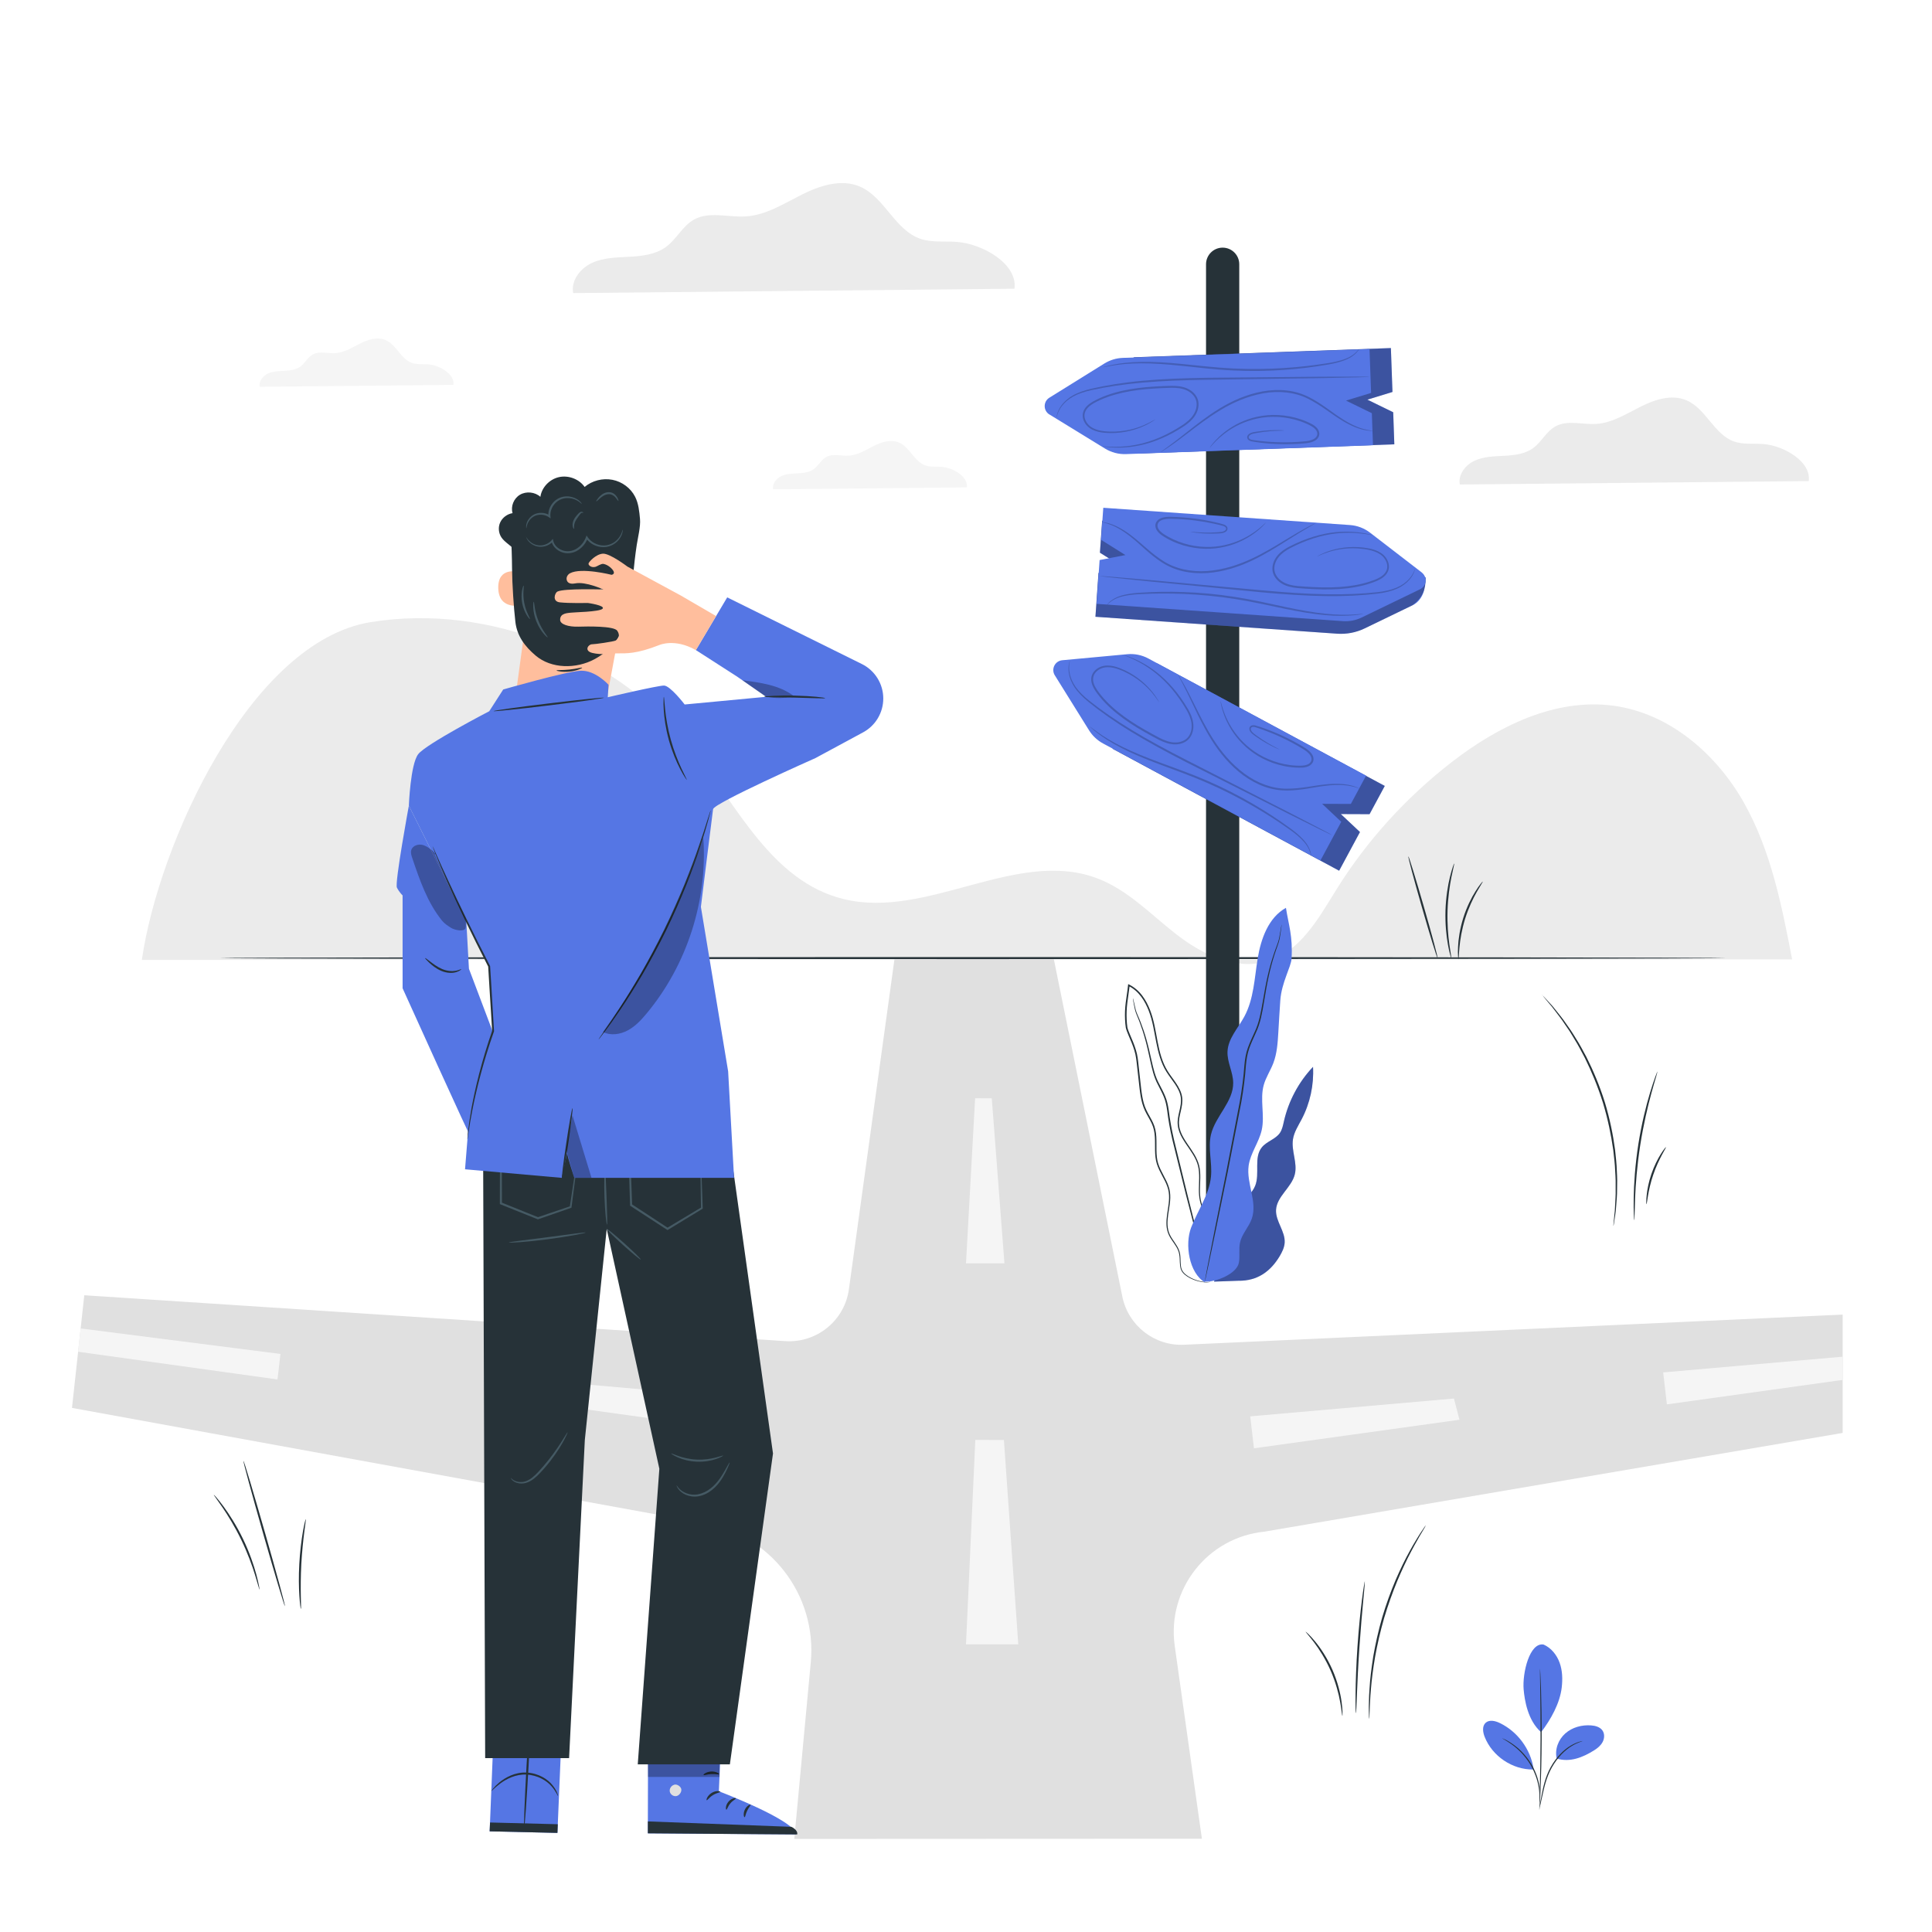 <svg width="396" height="396" viewBox="0 0 396 396" fill="none" xmlns="http://www.w3.org/2000/svg">
<path d="M357.445 164.514C351.878 154.646 342.279 146.187 330.66 144.643C318.709 143.051 306.987 148.912 297.61 156.167C288.153 163.485 280.075 172.411 273.866 182.413C270.199 188.314 266.452 195.181 259.554 197.097C253.06 198.903 246.233 195.513 240.998 191.419C235.762 187.324 231.058 182.311 224.746 179.974C208.304 173.884 189.961 188.488 172.886 184.275C158.178 180.647 151.137 165.243 141.982 153.664C126.886 134.569 100.655 123.52 75.961 127.52C51.266 131.52 32.48 173.044 29.074 196.757L367.33 196.646C365.207 185.621 363.013 174.391 357.445 164.522V164.514Z" fill="#EBEBEB"/>
<path d="M92.941 78.891C93.242 76.681 90.129 74.868 87.785 74.678C86.668 74.591 85.512 74.757 84.451 74.393C82.162 73.593 81.243 70.631 79.01 69.688C77.338 68.983 75.414 69.609 73.79 70.425C72.167 71.24 70.567 72.27 68.761 72.381C67.185 72.484 65.474 71.898 64.096 72.666C63.067 73.236 62.528 74.424 61.586 75.121C60.659 75.802 59.455 75.945 58.307 76.008C57.158 76.072 55.97 76.079 54.925 76.563C53.88 77.038 53.016 78.147 53.23 79.279L92.941 78.891Z" fill="#F5F5F5"/>
<path d="M198.181 99.903C198.482 97.693 195.37 95.879 193.025 95.689C191.909 95.602 190.752 95.769 189.691 95.404C187.402 94.604 186.483 91.642 184.25 90.7C182.579 89.995 180.654 90.621 179.031 91.436C177.407 92.252 175.807 93.282 174.001 93.393C172.425 93.496 170.715 92.909 169.337 93.678C168.307 94.248 167.768 95.436 166.826 96.133C165.899 96.814 164.695 96.957 163.547 97.02C162.399 97.083 161.211 97.091 160.165 97.574C159.12 98.05 158.256 99.158 158.47 100.291L198.181 99.903Z" fill="#F5F5F5"/>
<path d="M370.736 98.604C371.282 94.628 365.675 91.357 361.454 91.017C359.442 90.858 357.351 91.159 355.45 90.502C351.324 89.06 349.677 83.73 345.645 82.035C342.636 80.768 339.167 81.893 336.252 83.366C333.33 84.831 330.447 86.684 327.192 86.89C324.356 87.073 321.275 86.019 318.796 87.405C316.951 88.435 315.977 90.565 314.274 91.825C312.603 93.052 310.433 93.314 308.366 93.424C306.299 93.535 304.152 93.559 302.267 94.422C300.382 95.285 298.822 97.273 299.218 99.309L370.744 98.604H370.736Z" fill="#EBEBEB"/>
<path d="M207.932 59.178C208.621 54.149 201.533 50.015 196.195 49.587C193.653 49.381 191.015 49.769 188.6 48.93C183.38 47.108 181.297 40.368 176.205 38.222C172.395 36.614 168.016 38.048 164.325 39.901C160.634 41.754 156.991 44.099 152.865 44.36C149.277 44.59 145.38 43.259 142.244 45.009C139.908 46.316 138.68 49.009 136.526 50.601C134.419 52.153 131.671 52.486 129.049 52.628C126.436 52.771 123.727 52.795 121.343 53.888C118.959 54.981 116.987 57.499 117.486 60.073L207.925 59.178H207.932Z" fill="#EBEBEB"/>
<path d="M14.754 288.589L17.273 265.486L160.965 274.887C167.428 275.307 173.122 270.666 174.002 264.251L183.371 196.368H215.954L230.043 265.756C231.255 271.719 236.633 275.917 242.708 275.632L377.688 269.454V293.705L259.173 313.941C247.507 315.105 239.151 325.75 240.783 337.36L246.351 376.881L162.803 376.921L166.185 340.726C167.483 326.858 157.797 314.361 144.048 312.151L14.738 288.573L14.754 288.589Z" fill="#E0E0E0"/>
<path d="M205.88 258.944H198L199.869 225.11L203.283 225.118L205.88 258.944Z" fill="#F5F5F5"/>
<path d="M208.716 337.036H198L199.909 295.139L205.77 295.155L208.716 337.036Z" fill="#F5F5F5"/>
<path d="M257.018 296.857L256.258 290.308L298.012 286.656L299.145 291.005L257.018 296.857Z" fill="#F5F5F5"/>
<path d="M341.661 287.852L340.9 281.303L377.697 278.079V282.839L341.661 287.852Z" fill="#F5F5F5"/>
<path d="M149.394 292.953L150.154 286.403L108.392 282.744L107.268 287.092L149.394 292.953Z" fill="#F5F5F5"/>
<path d="M56.881 282.744L57.483 277.517L16.529 272.29L16.006 277.065L56.881 282.744Z" fill="#F5F5F5"/>
<path d="M254.01 260.718H247.199V54.165C247.199 52.288 248.72 50.759 250.605 50.759C252.482 50.759 254.01 52.28 254.01 54.165V260.718Z" fill="#263238"/>
<path d="M218.307 137.729L237.18 135.978L283.837 161.093L280.716 166.882L274.832 166.859L278.752 170.541L274.483 178.469L228.127 153.521L218.307 137.729Z" fill="#5576E4"/>
<path opacity="0.3" d="M218.307 137.729L237.18 135.978L283.837 161.093L280.716 166.882L274.832 166.859L278.752 170.541L274.483 178.469L228.127 153.521L218.307 137.729Z" fill="black"/>
<path d="M217.728 135.329L231.049 134.093C232.546 133.951 234.059 134.26 235.382 134.973L280.003 158.986L276.882 164.783L270.998 164.76L274.918 168.443L270.649 176.37L226.091 152.389C224.919 151.755 223.929 150.828 223.224 149.696L216.199 138.41C215.407 137.135 216.231 135.472 217.728 135.329Z" fill="#5576E4"/>
<g opacity="0.2">
<path d="M268.734 175.404C268.678 175.42 268.663 174.628 267.958 173.48C267.269 172.323 265.796 171.009 263.792 169.654C259.84 166.874 254.114 163.366 247.342 160.428C243.96 158.946 240.634 157.79 237.64 156.658C234.638 155.533 231.969 154.408 229.807 153.284C227.645 152.175 225.998 151.074 224.928 150.242C224.382 149.846 223.994 149.482 223.717 149.252C223.447 149.015 223.313 148.888 223.321 148.88C223.344 148.848 223.915 149.339 225.023 150.116C226.116 150.9 227.772 151.961 229.942 153.022C232.104 154.107 234.773 155.192 237.775 156.301C240.776 157.418 244.111 158.566 247.508 160.047C254.312 163.002 260.046 166.566 263.966 169.417C265.954 170.803 267.435 172.181 268.1 173.393C268.441 173.994 268.607 174.501 268.678 174.858C268.726 175.032 268.726 175.175 268.742 175.262C268.75 175.357 268.75 175.396 268.742 175.404H268.734Z" fill="black"/>
<path d="M219.313 135.4C219.376 135.4 218.933 136.319 219.242 137.982C219.4 138.798 219.772 139.78 220.445 140.754C221.119 141.728 222.093 142.695 223.273 143.629C225.633 145.506 228.579 147.573 232.001 149.64C235.414 151.716 239.287 153.791 243.39 155.889C251.595 160.079 259.024 163.881 264.441 166.645C267.102 168.023 269.264 169.147 270.801 169.947C271.521 170.328 272.092 170.636 272.519 170.866C272.907 171.08 273.113 171.199 273.105 171.207C273.105 171.222 272.884 171.127 272.48 170.937C272.044 170.731 271.458 170.446 270.722 170.09C269.169 169.322 266.983 168.237 264.306 166.906C258.873 164.166 251.428 160.412 243.2 156.254C239.089 154.147 235.216 152.056 231.795 149.957C228.373 147.866 225.435 145.768 223.083 143.851C221.911 142.885 220.928 141.895 220.255 140.881C219.574 139.867 219.218 138.853 219.083 138.014C218.941 137.166 219.012 136.493 219.099 136.058C219.194 135.622 219.305 135.408 219.305 135.408L219.313 135.4Z" fill="black"/>
<path d="M237.656 144.057C237.656 144.057 237.514 143.867 237.268 143.495C237.007 143.13 236.635 142.584 236.088 141.942C234.995 140.667 233.182 138.925 230.433 137.657C229.744 137.349 229.016 137.048 228.216 136.881C227.432 136.715 226.56 136.675 225.768 136.992C224.984 137.293 224.248 137.951 224.089 138.822C223.915 139.701 224.327 140.628 224.873 141.427C227.146 144.714 230.774 147.391 234.781 149.656C235.787 150.227 236.793 150.789 237.783 151.296C238.773 151.787 239.818 152.183 240.872 152.183C241.917 152.199 242.963 151.811 243.565 151.026C244.167 150.242 244.341 149.189 244.214 148.239C244.087 147.272 243.683 146.385 243.224 145.562C242.757 144.746 242.25 143.97 241.743 143.241C240.721 141.784 239.644 140.525 238.559 139.463C236.397 137.341 234.251 136.081 232.738 135.337C231.978 134.957 231.376 134.695 230.956 134.529C230.544 134.363 230.33 134.268 230.33 134.252C230.33 134.236 230.56 134.307 230.988 134.45C231.415 134.592 232.033 134.83 232.809 135.186C234.354 135.891 236.547 137.127 238.757 139.249C239.866 140.303 240.975 141.57 242.012 143.035C242.527 143.772 243.042 144.54 243.525 145.379C244 146.211 244.428 147.146 244.57 148.183C244.705 149.213 244.539 150.353 243.85 151.256C243.161 152.167 241.973 152.595 240.848 152.579C239.692 152.579 238.599 152.159 237.577 151.66C236.555 151.145 235.565 150.583 234.552 150.013C230.52 147.732 226.853 145.015 224.533 141.633C223.978 140.794 223.503 139.78 223.709 138.743C223.915 137.705 224.763 136.992 225.618 136.66C226.505 136.319 227.439 136.374 228.263 136.557C229.095 136.747 229.839 137.064 230.536 137.38C233.324 138.703 235.13 140.509 236.191 141.823C236.73 142.489 237.078 143.051 237.316 143.431C237.537 143.819 237.648 144.033 237.64 144.033L237.656 144.057Z" fill="black"/>
<path d="M278.657 161.623C278.641 161.663 278.015 161.354 276.803 161.117C275.592 160.871 273.786 160.792 271.592 161.077C269.39 161.322 266.8 162.004 263.814 162.035C262.326 162.035 260.749 161.806 259.221 161.259C257.692 160.721 256.203 159.905 254.817 158.899C252.053 156.848 249.97 154.266 248.394 151.763C246.818 149.26 245.678 146.845 244.719 144.841C243.769 142.829 242.977 141.214 242.399 140.113C242.122 139.598 241.9 139.178 241.726 138.846C241.575 138.552 241.496 138.402 241.512 138.394C241.528 138.394 241.623 138.529 241.797 138.806C241.979 139.083 242.225 139.495 242.533 140.034C243.159 141.111 243.991 142.718 244.973 144.714C245.971 146.702 247.127 149.086 248.703 151.557C250.271 154.02 252.338 156.547 255.047 158.558C257.748 160.562 260.884 161.687 263.807 161.655C266.721 161.655 269.327 161.006 271.544 160.792C273.77 160.538 275.607 160.665 276.827 160.966C277.437 161.101 277.896 161.283 278.197 161.402C278.498 161.536 278.649 161.616 278.649 161.631L278.657 161.623Z" fill="black"/>
<path d="M262.318 153.64C262.318 153.64 262.152 153.593 261.851 153.466C261.55 153.339 261.106 153.141 260.552 152.856C259.997 152.571 259.324 152.207 258.572 151.731C258.2 151.494 257.804 151.232 257.392 150.947C256.996 150.654 256.497 150.377 256.196 149.831C256.037 149.577 255.998 149.126 256.291 148.864C256.576 148.595 256.972 148.627 257.273 148.69C257.891 148.848 258.469 149.062 259.095 149.276C260.33 149.712 261.637 150.234 262.975 150.86C264.314 151.478 265.684 152.207 267.062 153.03C267.743 153.434 268.488 153.909 268.963 154.67C269.201 155.042 269.319 155.565 269.169 156.032C269.026 156.507 268.63 156.863 268.211 157.046C267.355 157.426 266.46 157.362 265.637 157.331C264.797 157.291 263.981 157.18 263.189 157.014C261.597 156.697 260.124 156.151 258.802 155.47C256.14 154.107 254.192 152.159 252.901 150.337C251.61 148.5 250.937 146.789 250.581 145.593C250.398 144.991 250.295 144.524 250.24 144.199C250.185 143.875 250.161 143.708 250.177 143.7C250.216 143.693 250.343 144.374 250.739 145.546C251.135 146.71 251.84 148.381 253.139 150.171C254.438 151.945 256.362 153.822 258.976 155.137C260.275 155.786 261.716 156.317 263.268 156.626C264.045 156.784 264.845 156.887 265.66 156.927C266.476 156.959 267.316 156.998 268.036 156.681C268.385 156.523 268.67 156.262 268.773 155.921C268.884 155.58 268.805 155.216 268.607 154.891C268.203 154.242 267.529 153.783 266.848 153.387C265.486 152.563 264.132 151.834 262.809 151.217C261.486 150.591 260.195 150.06 258.976 149.617C258.366 149.403 257.756 149.173 257.202 149.023C256.932 148.959 256.647 148.959 256.497 149.11C256.331 149.26 256.331 149.498 256.449 149.72C256.679 150.179 257.138 150.456 257.534 150.757C257.938 151.05 258.326 151.319 258.691 151.565C259.427 152.048 260.077 152.436 260.615 152.737C261.154 153.038 261.581 153.26 261.875 153.41C262.168 153.561 262.318 153.64 262.31 153.656L262.318 153.64Z" fill="black"/>
</g>
<path d="M292.216 118.404L292.113 118.317L278.767 110.429L225.909 106.722L225.45 113.288L230.44 116.416L225.157 117.438L224.531 126.419L274.079 129.888C276.019 130.023 277.967 129.65 279.718 128.803L289.515 124.067C291.574 123.069 292.216 120.772 292.216 118.412V118.404Z" fill="#5576E4"/>
<path opacity="0.3" d="M292.216 118.404L292.113 118.317L278.767 110.429L225.909 106.722L225.45 113.288L230.44 116.416L225.157 117.438L224.531 126.419L274.079 129.888C276.019 130.023 277.967 129.65 279.718 128.803L289.515 124.067C291.677 122.372 292.216 120.772 292.216 118.412V118.404Z" fill="black"/>
<path d="M291.424 117.343L280.827 109.185C279.631 108.266 278.198 107.72 276.693 107.617L226.14 104.077L225.68 110.642L230.67 113.771L225.387 114.792L224.762 123.774L275.236 127.314C276.566 127.409 277.905 127.148 279.101 126.57L291.068 120.78C292.422 120.123 292.612 118.277 291.424 117.359V117.343Z" fill="#5576E4"/>
<g opacity="0.2">
<path d="M226.898 123.972C226.898 123.972 226.922 123.924 226.978 123.853C227.041 123.782 227.112 123.671 227.247 123.544C227.492 123.283 227.912 122.942 228.514 122.617C229.726 121.944 231.714 121.572 234.137 121.461C238.976 121.144 245.724 121.192 253.05 122.34C256.717 122.903 260.155 123.71 263.283 124.376C266.411 125.049 269.247 125.548 271.654 125.793C274.054 126.047 276.018 126.039 277.365 125.96C278.711 125.888 279.456 125.778 279.463 125.825C279.463 125.841 279.281 125.873 278.925 125.928C278.569 125.976 278.054 126.078 277.373 126.118C276.018 126.245 274.046 126.3 271.623 126.078C269.199 125.873 266.34 125.397 263.204 124.748C260.059 124.106 256.63 123.306 252.987 122.752C245.693 121.62 238.976 121.524 234.153 121.762C231.738 121.833 229.789 122.158 228.585 122.768C227.374 123.362 226.938 124.027 226.898 123.98V123.972Z" fill="black"/>
<path d="M290.045 116.559C290.045 116.559 290.021 116.796 289.871 117.216C289.712 117.636 289.411 118.246 288.841 118.879C288.271 119.521 287.431 120.186 286.315 120.677C285.198 121.176 283.844 121.493 282.331 121.675C279.321 122.039 275.71 122.245 271.702 122.182C267.695 122.134 263.299 121.825 258.705 121.414C249.534 120.527 241.226 119.719 235.175 119.133C232.197 118.824 229.774 118.57 228.047 118.396C227.239 118.301 226.59 118.23 226.115 118.174C225.671 118.119 225.441 118.087 225.441 118.071C225.441 118.056 225.679 118.071 226.123 118.095C226.606 118.135 227.247 118.182 228.063 118.238C229.789 118.388 232.221 118.594 235.199 118.848C241.258 119.402 249.566 120.162 258.745 121.002C263.339 121.422 267.718 121.73 271.718 121.802C275.71 121.881 279.305 121.707 282.307 121.382C283.804 121.216 285.134 120.923 286.235 120.455C287.328 119.996 288.16 119.37 288.73 118.76C289.879 117.517 289.997 116.511 290.053 116.543L290.045 116.559Z" fill="black"/>
<path d="M269.921 114.072C269.921 114.072 270.119 113.945 270.515 113.731C270.919 113.533 271.521 113.248 272.329 112.971C273.937 112.424 276.423 111.87 279.481 112.234C280.241 112.337 281.041 112.464 281.841 112.749C282.633 113.034 283.456 113.486 284.019 114.246C284.565 114.983 284.906 116.044 284.526 117.026C284.145 118.008 283.211 118.618 282.292 119.03C278.53 120.645 273.976 120.986 269.351 120.756C268.187 120.701 267.046 120.637 265.906 120.534C264.773 120.416 263.617 120.186 262.651 119.568C261.692 118.974 260.916 117.984 260.813 116.844C260.718 115.711 261.185 114.658 261.851 113.858C262.524 113.058 263.387 112.504 264.235 112.052C265.09 111.609 265.937 111.236 266.769 110.88C268.432 110.199 270.048 109.724 271.545 109.415C274.554 108.805 277.065 108.94 278.744 109.161C279.591 109.272 280.241 109.399 280.676 109.51C281.112 109.613 281.342 109.676 281.334 109.692C281.326 109.708 281.096 109.668 280.661 109.597C280.225 109.518 279.568 109.415 278.728 109.328C277.049 109.153 274.57 109.074 271.608 109.708C270.135 110.025 268.543 110.516 266.904 111.197C266.088 111.545 265.248 111.925 264.417 112.369C263.593 112.812 262.777 113.359 262.152 114.103C261.542 114.84 261.122 115.814 261.217 116.804C261.304 117.794 261.985 118.673 262.872 119.22C263.759 119.782 264.852 120.012 265.961 120.123C267.07 120.226 268.226 120.289 269.375 120.344C273.976 120.566 278.467 120.241 282.15 118.681C283.037 118.293 283.884 117.731 284.201 116.891C284.533 116.068 284.256 115.117 283.757 114.444C283.258 113.755 282.498 113.319 281.746 113.042C280.985 112.757 280.201 112.622 279.457 112.519C276.455 112.123 273.992 112.622 272.392 113.121C271.584 113.375 270.974 113.628 270.563 113.802C270.159 113.985 269.937 114.08 269.929 114.064L269.921 114.072Z" fill="black"/>
<path d="M225.877 107.015C225.877 107.015 226.051 107.015 226.376 107.063C226.701 107.126 227.176 107.213 227.77 107.427C228.958 107.823 230.582 108.702 232.324 110.104C234.09 111.474 235.943 113.406 238.407 114.975C240.854 116.559 244.109 117.287 247.459 117.042C250.817 116.788 253.922 115.751 256.567 114.507C259.22 113.264 261.478 111.87 263.378 110.714C265.279 109.557 266.839 108.647 267.94 108.068C268.495 107.775 268.922 107.561 269.223 107.427C269.516 107.284 269.683 107.221 269.683 107.229C269.683 107.245 269.54 107.332 269.255 107.498C268.93 107.68 268.518 107.918 268.012 108.211C266.934 108.829 265.406 109.779 263.521 110.967C261.636 112.147 259.387 113.581 256.718 114.856C254.056 116.131 250.912 117.192 247.483 117.454C245.772 117.564 244.077 117.454 242.493 117.097C240.909 116.741 239.444 116.099 238.193 115.299C235.682 113.676 233.86 111.719 232.134 110.333C230.431 108.916 228.863 108.021 227.707 107.585C226.55 107.134 225.861 107.063 225.869 107.023L225.877 107.015Z" fill="black"/>
<path d="M243.951 108.995C243.951 108.995 244.126 108.995 244.45 109.019C244.775 109.05 245.258 109.09 245.876 109.122C246.494 109.153 247.254 109.177 248.133 109.161C248.577 109.153 249.044 109.13 249.543 109.098C250.042 109.058 250.58 109.066 251.016 108.797C251.238 108.67 251.364 108.472 251.301 108.258C251.254 108.053 251.016 107.902 250.747 107.807C250.192 107.641 249.559 107.506 248.933 107.364C247.658 107.086 246.288 106.849 244.838 106.667C243.389 106.484 241.852 106.374 240.261 106.342C239.469 106.318 238.661 106.342 237.972 106.674C237.631 106.841 237.37 107.11 237.283 107.459C237.188 107.799 237.283 108.171 237.496 108.496C237.932 109.153 238.669 109.573 239.374 109.977C240.086 110.381 240.815 110.722 241.552 110.999C243.025 111.569 244.529 111.894 245.979 112.036C248.885 112.321 251.515 111.767 253.558 110.959C255.61 110.143 257.098 109.114 258.057 108.338C259.015 107.554 259.49 107.055 259.514 107.078C259.522 107.086 259.411 107.221 259.189 107.466C258.968 107.712 258.627 108.053 258.152 108.464C257.217 109.28 255.728 110.373 253.653 111.236C251.586 112.092 248.901 112.694 245.923 112.424C244.442 112.29 242.906 111.965 241.385 111.387C240.625 111.102 239.872 110.761 239.152 110.341C238.439 109.93 237.655 109.502 237.132 108.726C236.879 108.346 236.728 107.831 236.863 107.356C236.982 106.88 237.362 106.508 237.758 106.31C238.574 105.914 239.453 105.914 240.245 105.938C241.852 105.978 243.397 106.096 244.862 106.286C246.327 106.476 247.705 106.73 248.988 107.023C249.63 107.173 250.232 107.308 250.842 107.506C251.127 107.617 251.483 107.799 251.578 108.179C251.689 108.552 251.412 108.916 251.143 109.043C250.596 109.351 250.026 109.32 249.535 109.351C249.036 109.375 248.561 109.383 248.117 109.383C247.23 109.383 246.47 109.336 245.844 109.272C245.226 109.217 244.743 109.146 244.419 109.09C244.094 109.035 243.928 108.995 243.928 108.987L243.951 108.995Z" fill="black"/>
</g>
<path d="M216.691 83.057L232.848 92.973L285.793 91.072L285.564 84.499L280.273 81.917L285.413 80.341L285.089 71.343L232.484 73.228L216.691 83.057Z" fill="#5576E4"/>
<path opacity="0.3" d="M216.691 83.057L232.848 92.973L285.793 91.072L285.564 84.499L280.273 81.917L285.413 80.341L285.089 71.343L232.484 73.228L216.691 83.057Z" fill="black"/>
<path d="M215.107 84.958L226.504 91.951C227.787 92.735 229.276 93.131 230.781 93.076L281.421 91.262L281.184 84.689L275.893 82.107L281.033 80.538L280.708 71.541L230.139 73.355C228.809 73.403 227.51 73.799 226.369 74.503L215.083 81.52C213.808 82.312 213.816 84.174 215.091 84.958H215.107Z" fill="#5576E4"/>
<g opacity="0.2">
<path d="M278.577 71.549C278.577 71.549 278.562 71.597 278.514 71.676C278.459 71.747 278.395 71.874 278.276 72.009C278.063 72.294 277.682 72.682 277.112 73.07C275.98 73.862 274.039 74.448 271.647 74.812C266.872 75.636 260.155 76.301 252.742 75.937C249.036 75.771 245.535 75.319 242.351 74.995C239.168 74.662 236.293 74.456 233.877 74.472C231.461 74.472 229.513 74.686 228.182 74.907C226.852 75.121 226.123 75.303 226.107 75.264C226.107 75.248 226.282 75.192 226.63 75.105C226.979 75.018 227.486 74.868 228.151 74.749C229.481 74.48 231.438 74.218 233.869 74.179C236.3 74.123 239.191 74.297 242.383 74.614C245.575 74.923 249.068 75.351 252.758 75.525C260.132 75.882 266.816 75.272 271.592 74.519C273.984 74.195 275.885 73.664 277.017 72.927C278.158 72.207 278.522 71.502 278.57 71.541L278.577 71.549Z" fill="black"/>
<path d="M216.564 85.591C216.564 85.591 216.564 85.354 216.667 84.918C216.778 84.483 217.016 83.849 217.515 83.152C218.014 82.455 218.782 81.703 219.835 81.093C220.889 80.483 222.211 80.024 223.685 79.675C226.639 78.994 230.211 78.408 234.202 78.044C238.194 77.671 242.597 77.505 247.215 77.434C256.434 77.347 264.773 77.267 270.856 77.212C273.85 77.212 276.289 77.196 278.024 77.196C278.839 77.196 279.489 77.212 279.972 77.212C280.415 77.22 280.653 77.228 280.653 77.244C280.653 77.26 280.423 77.275 279.972 77.291C279.489 77.307 278.839 77.331 278.024 77.355C276.289 77.394 273.858 77.442 270.864 77.505C264.781 77.592 256.442 77.711 247.223 77.846C242.613 77.917 238.218 78.067 234.242 78.416C230.266 78.757 226.702 79.311 223.756 79.952C222.291 80.277 220.992 80.705 219.954 81.283C218.917 81.853 218.156 82.566 217.649 83.231C216.636 84.586 216.628 85.607 216.572 85.576L216.564 85.591Z" fill="black"/>
<path d="M236.84 85.932C236.84 85.932 236.658 86.082 236.286 86.336C235.906 86.573 235.336 86.922 234.559 87.278C233.023 87.991 230.607 88.807 227.519 88.767C226.75 88.744 225.943 88.704 225.119 88.506C224.303 88.308 223.44 87.944 222.79 87.247C222.165 86.573 221.721 85.56 221.998 84.538C222.268 83.516 223.139 82.819 224.01 82.312C227.582 80.309 232.073 79.493 236.698 79.224C237.862 79.153 239.003 79.097 240.143 79.081C241.276 79.081 242.456 79.184 243.485 79.699C244.499 80.19 245.378 81.093 245.6 82.218C245.814 83.334 245.465 84.435 244.887 85.29C244.301 86.154 243.501 86.803 242.709 87.342C241.909 87.88 241.101 88.34 240.317 88.775C238.733 89.631 237.181 90.272 235.724 90.731C232.801 91.65 230.291 91.793 228.588 91.745C227.732 91.722 227.075 91.666 226.632 91.603C226.188 91.547 225.958 91.508 225.958 91.492C225.958 91.476 226.196 91.492 226.639 91.516C227.083 91.547 227.74 91.579 228.588 91.579C230.275 91.579 232.754 91.397 235.629 90.446C237.062 89.979 238.591 89.322 240.151 88.466C240.927 88.031 241.727 87.564 242.503 87.041C243.271 86.51 244.032 85.885 244.57 85.077C245.101 84.285 245.41 83.263 245.22 82.289C245.03 81.315 244.254 80.507 243.319 80.055C242.377 79.588 241.268 79.477 240.159 79.485C239.042 79.501 237.894 79.564 236.737 79.628C232.136 79.889 227.709 80.689 224.216 82.629C223.376 83.112 222.592 83.762 222.363 84.625C222.117 85.481 222.489 86.391 223.06 87.009C223.63 87.643 224.43 87.991 225.206 88.189C225.99 88.387 226.782 88.443 227.534 88.466C230.56 88.546 232.96 87.785 234.496 87.128C235.272 86.795 235.85 86.471 236.239 86.257C236.627 86.027 236.833 85.916 236.84 85.924V85.932Z" fill="black"/>
<path d="M281.382 88.308C281.382 88.308 281.208 88.324 280.884 88.308C280.559 88.276 280.068 88.237 279.458 88.094C278.23 87.825 276.528 87.128 274.643 85.916C272.742 84.744 270.69 83.017 268.085 81.719C265.487 80.396 262.169 80.024 258.866 80.626C255.547 81.235 252.577 82.59 250.083 84.103C247.572 85.615 245.481 87.247 243.707 88.593C241.941 89.947 240.484 91.017 239.446 91.706C238.931 92.054 238.519 92.316 238.242 92.482C237.965 92.656 237.815 92.735 237.807 92.727C237.807 92.719 237.933 92.609 238.203 92.418C238.504 92.205 238.892 91.919 239.367 91.579C240.373 90.85 241.798 89.749 243.541 88.363C245.291 86.993 247.374 85.33 249.893 83.778C252.403 82.233 255.421 80.839 258.803 80.222C260.49 79.929 262.184 79.857 263.8 80.047C265.416 80.23 266.936 80.713 268.267 81.378C270.928 82.724 272.956 84.483 274.817 85.671C276.662 86.898 278.317 87.627 279.513 87.936C280.709 88.26 281.406 88.26 281.406 88.3L281.382 88.308Z" fill="black"/>
<path d="M263.198 88.245C263.198 88.245 263.024 88.268 262.699 88.276C262.374 88.276 261.891 88.292 261.273 88.324C260.656 88.356 259.895 88.411 259.024 88.522C258.588 88.577 258.121 88.649 257.63 88.736C257.139 88.831 256.601 88.878 256.197 89.187C255.991 89.338 255.888 89.543 255.967 89.757C256.038 89.955 256.292 90.082 256.561 90.145C257.123 90.248 257.773 90.32 258.414 90.399C259.705 90.541 261.099 90.636 262.564 90.652C264.03 90.676 265.566 90.629 267.15 90.486C267.934 90.431 268.742 90.32 269.391 89.916C269.708 89.718 269.938 89.417 269.993 89.068C270.049 88.72 269.914 88.356 269.669 88.062C269.17 87.453 268.386 87.12 267.649 86.787C266.905 86.463 266.136 86.201 265.376 86.003C263.847 85.591 262.319 85.425 260.869 85.441C257.947 85.465 255.389 86.296 253.441 87.31C251.484 88.34 250.114 89.52 249.243 90.391C248.372 91.27 247.96 91.825 247.928 91.801C247.92 91.793 248.015 91.65 248.205 91.381C248.403 91.12 248.704 90.739 249.132 90.28C249.979 89.369 251.334 88.126 253.306 87.049C255.27 85.98 257.876 85.093 260.862 85.053C262.35 85.029 263.911 85.195 265.479 85.607C266.263 85.813 267.047 86.075 267.815 86.407C268.568 86.748 269.399 87.08 269.993 87.801C270.286 88.15 270.484 88.649 270.405 89.132C270.342 89.615 270.001 90.027 269.621 90.264C268.853 90.739 267.982 90.835 267.19 90.898C265.59 91.032 264.037 91.072 262.564 91.04C261.091 91.009 259.689 90.898 258.383 90.739C257.725 90.652 257.115 90.589 256.49 90.454C256.189 90.375 255.824 90.233 255.682 89.86C255.531 89.496 255.769 89.108 256.022 88.95C256.529 88.585 257.107 88.561 257.591 88.474C258.09 88.395 258.557 88.34 259 88.292C259.879 88.205 260.648 88.165 261.273 88.157C261.899 88.157 262.382 88.157 262.707 88.181C263.032 88.205 263.206 88.221 263.206 88.237L263.198 88.245Z" fill="black"/>
</g>
<path d="M353.787 196.376C353.787 196.487 284.661 196.582 199.41 196.582C114.159 196.582 45.018 196.487 45.018 196.376C45.018 196.266 114.128 196.17 199.41 196.17C284.693 196.17 353.787 196.266 353.787 196.376Z" fill="#263238"/>
<path d="M53.198 325.821C53.135 325.837 52.849 324.649 52.263 322.772C51.685 320.895 50.758 318.336 49.46 315.636C48.153 312.935 46.727 310.622 45.618 308.999C44.51 307.375 43.765 306.409 43.813 306.369C43.837 306.354 44.042 306.575 44.407 306.995C44.771 307.407 45.27 308.04 45.856 308.832C47.028 310.424 48.509 312.737 49.824 315.462C51.131 318.186 52.018 320.784 52.533 322.7C52.786 323.659 52.968 324.435 53.071 324.981C53.174 325.528 53.214 325.829 53.19 325.837L53.198 325.821Z" fill="#263238"/>
<path d="M58.41 329.234C58.299 329.266 56.303 322.613 53.951 314.376C51.598 306.132 49.777 299.431 49.888 299.4C49.998 299.368 51.994 306.021 54.347 314.266C56.699 322.502 58.52 329.211 58.41 329.242V329.234Z" fill="#263238"/>
<path d="M62.671 311.383C62.734 311.391 62.576 312.42 62.362 314.076C62.148 315.731 61.903 318.028 61.76 320.57C61.626 323.112 61.626 325.417 61.657 327.088C61.689 328.759 61.736 329.789 61.673 329.797C61.641 329.797 61.602 329.543 61.538 329.076C61.475 328.609 61.42 327.936 61.364 327.096C61.253 325.425 61.206 323.104 61.348 320.546C61.491 317.988 61.784 315.683 62.069 314.036C62.212 313.212 62.346 312.547 62.457 312.088C62.568 311.628 62.639 311.383 62.663 311.391L62.671 311.383Z" fill="#263238"/>
<path d="M288.659 175.515C288.77 175.483 290.204 180.132 291.859 185.898C293.522 191.664 294.773 196.368 294.663 196.4C294.552 196.432 293.118 191.783 291.463 186.009C289.8 180.243 288.548 175.539 288.659 175.507V175.515Z" fill="#263238"/>
<path d="M298.068 176.988C298.131 177.004 297.838 178.065 297.49 179.808C297.141 181.542 296.785 183.966 296.698 186.666C296.619 189.367 296.824 191.807 297.07 193.565C297.308 195.323 297.545 196.392 297.474 196.408C297.45 196.408 297.363 196.155 297.228 195.672C297.094 195.188 296.935 194.484 296.777 193.604C296.46 191.846 296.199 189.383 296.278 186.651C296.365 183.918 296.769 181.471 297.197 179.744C297.411 178.881 297.609 178.184 297.775 177.709C297.933 177.234 298.036 176.98 298.06 176.988H298.068Z" fill="#263238"/>
<path d="M303.922 180.687C303.977 180.726 303.431 181.511 302.678 182.841C301.926 184.172 301.007 186.08 300.31 188.298C299.621 190.524 299.289 192.614 299.146 194.135C299.003 195.656 299.011 196.606 298.94 196.614C298.908 196.614 298.885 196.376 298.853 195.949C298.821 195.521 298.813 194.895 298.853 194.119C298.916 192.575 299.209 190.444 299.914 188.179C300.619 185.922 301.601 183.997 302.425 182.691C302.837 182.033 303.193 181.526 303.47 181.186C303.74 180.845 303.898 180.671 303.922 180.687Z" fill="#263238"/>
<path d="M252.196 251.262C251.776 249.638 252.837 248.015 254.033 246.835C255.221 245.655 256.647 244.601 257.273 243.049C258.278 240.53 256.924 237.267 258.643 235.161C259.649 233.925 261.462 233.513 262.357 232.191C262.824 231.494 262.975 230.646 263.165 229.83C264.108 225.665 266.19 221.768 269.129 218.671C269.335 222.378 268.519 226.14 266.792 229.427C266.095 230.749 265.248 232.04 265.018 233.513C264.646 235.905 265.985 238.376 265.391 240.728C264.717 243.421 261.7 245.219 261.549 247.991C261.431 250.335 263.466 252.387 263.316 254.723C263.252 255.721 262.785 256.648 262.278 257.503C260.464 260.513 257.811 262.588 253.78 262.516L248.846 262.691L252.212 251.262H252.196Z" fill="#5576E4"/>
<g opacity="0.3">
<path d="M252.196 251.262C251.776 249.638 252.837 248.015 254.033 246.835C255.221 245.655 256.647 244.601 257.273 243.049C258.278 240.53 256.924 237.267 258.643 235.161C259.649 233.925 261.462 233.513 262.357 232.191C262.824 231.494 262.975 230.646 263.165 229.83C264.108 225.665 266.19 221.768 269.129 218.671C269.335 222.378 268.519 226.14 266.792 229.427C266.095 230.749 265.248 232.04 265.018 233.513C264.646 235.905 265.985 238.376 265.391 240.728C264.717 243.421 261.7 245.219 261.549 247.991C261.431 250.335 263.466 252.387 263.316 254.723C263.252 255.721 262.785 256.648 262.278 257.503C260.464 260.513 257.811 262.588 253.78 262.516L248.846 262.691L252.212 251.262H252.196Z" fill="black"/>
</g>
<path d="M247.825 262.817C247.825 262.817 247.357 262.928 246.462 262.786C246.019 262.722 245.472 262.603 244.855 262.382C244.245 262.16 243.54 261.835 242.875 261.297C242.55 261.019 242.233 260.671 242.059 260.212C241.893 259.752 241.861 259.253 241.829 258.738C241.806 258.224 241.806 257.685 241.71 257.139C241.623 256.592 241.417 256.062 241.109 255.555C240.522 254.533 239.556 253.567 239.247 252.173C238.907 250.811 239.152 249.33 239.382 247.848C239.612 246.367 239.833 244.752 239.263 243.207C238.733 241.663 237.648 240.269 237.109 238.527C236.57 236.768 236.824 234.876 236.705 233.014C236.65 232.08 236.475 231.137 236.064 230.274C235.668 229.403 235.113 228.579 234.678 227.652C233.798 225.791 233.648 223.685 233.41 221.617C233.292 220.58 233.173 219.527 233.054 218.465C232.935 217.396 232.84 216.335 232.507 215.305C232.206 214.268 231.763 213.27 231.327 212.248C231.114 211.733 230.892 211.218 230.757 210.656C230.662 210.078 230.63 209.532 230.599 208.961C230.543 207.829 230.591 206.68 230.733 205.548C230.868 204.407 231.074 203.283 231.193 202.134C231.193 202.063 231.209 202 231.216 201.936L231.24 201.707L231.446 201.81C232.5 202.34 233.41 203.124 234.107 204.051C234.812 204.97 235.327 206.007 235.739 207.06C236.562 209.183 236.863 211.401 237.275 213.523C237.679 215.646 238.218 217.729 239.303 219.495C239.841 220.374 240.499 221.174 241.069 222.037C241.639 222.893 242.146 223.827 242.297 224.849C242.59 226.94 241.441 228.769 241.679 230.622C241.766 231.541 242.13 232.397 242.582 233.181C243.033 233.973 243.556 234.701 244.055 235.438C244.554 236.174 245.029 236.919 245.377 237.719C245.734 238.511 245.932 239.366 245.987 240.19C246.106 241.853 245.868 243.437 245.987 244.926C246.09 246.423 246.613 247.769 247.207 248.981C247.801 250.193 248.466 251.294 249.029 252.355C249.306 252.886 249.567 253.408 249.773 253.931C249.995 254.454 250.106 254.984 250.209 255.491C250.367 256.513 250.351 257.471 250.248 258.311C250.034 260.006 249.401 261.217 248.838 261.906C248.712 262.089 248.561 262.215 248.442 262.342C248.324 262.469 248.213 262.548 248.118 262.619C247.936 262.754 247.833 262.817 247.833 262.817C247.809 262.794 248.237 262.564 248.791 261.875C249.337 261.186 249.939 259.974 250.129 258.303C250.232 257.471 250.232 256.529 250.066 255.523C249.963 255.024 249.852 254.501 249.63 254.002C249.417 253.495 249.163 252.973 248.878 252.45C248.316 251.397 247.643 250.304 247.033 249.076C246.431 247.856 245.884 246.478 245.773 244.95C245.647 243.429 245.876 241.845 245.75 240.214C245.694 239.398 245.504 238.59 245.156 237.822C244.815 237.054 244.348 236.317 243.849 235.588C243.35 234.86 242.819 234.123 242.352 233.315C241.893 232.515 241.505 231.62 241.41 230.646C241.172 228.674 242.312 226.829 242.019 224.888C241.877 223.93 241.402 223.035 240.839 222.196C240.277 221.356 239.62 220.548 239.057 219.645C237.933 217.832 237.394 215.709 236.982 213.579C236.562 211.448 236.262 209.246 235.454 207.171C235.05 206.142 234.551 205.128 233.862 204.241C233.189 203.346 232.325 202.594 231.319 202.087L231.549 201.96C231.549 202.023 231.533 202.095 231.525 202.158C231.399 203.314 231.193 204.447 231.066 205.572C230.923 206.696 230.884 207.821 230.931 208.938C230.963 209.484 230.995 210.062 231.082 210.585C231.201 211.108 231.422 211.614 231.636 212.121C232.072 213.135 232.515 214.157 232.824 215.21C233.165 216.264 233.268 217.364 233.379 218.418C233.497 219.479 233.616 220.532 233.727 221.578C233.965 223.653 234.115 225.728 234.963 227.518C235.382 228.413 235.929 229.236 236.341 230.139C236.768 231.042 236.951 232.032 237.006 232.983C237.117 234.891 236.863 236.753 237.378 238.44C237.893 240.119 238.97 241.52 239.509 243.112C240.095 244.72 239.849 246.391 239.612 247.864C239.374 249.353 239.136 250.795 239.453 252.109C239.738 253.432 240.681 254.398 241.275 255.444C241.584 255.966 241.806 256.529 241.885 257.091C241.972 257.653 241.964 258.192 241.988 258.707C242.011 259.214 242.043 259.713 242.202 260.14C242.36 260.568 242.661 260.901 242.97 261.178C243.611 261.708 244.3 262.041 244.902 262.271C245.512 262.5 246.051 262.627 246.486 262.698C246.922 262.778 247.262 262.786 247.492 262.794C247.722 262.786 247.841 262.794 247.841 262.794L247.825 262.817Z" fill="#263238"/>
<path d="M232.23 204.661C232.23 204.661 232.254 204.708 232.278 204.811C232.309 204.93 232.341 205.073 232.388 205.255C232.483 205.643 232.602 206.229 232.784 206.965C232.974 207.694 233.426 208.526 233.806 209.547C234.202 210.561 234.606 211.733 234.978 213.048C235.358 214.363 235.691 215.828 236.04 217.396C236.396 218.956 236.76 220.635 237.624 222.219C238.027 223.019 238.487 223.835 238.843 224.722C239.215 225.609 239.413 226.583 239.556 227.557C239.794 229.514 240.15 231.502 240.617 233.529C241.607 237.576 242.55 241.425 243.405 244.934C244.284 248.427 245.076 251.579 245.742 254.24C246.391 256.869 246.922 259.008 247.294 260.521C247.468 261.241 247.603 261.819 247.698 262.231C247.737 262.413 247.769 262.556 247.793 262.675C247.817 262.778 247.824 262.825 247.817 262.833C247.817 262.833 247.793 262.786 247.761 262.683C247.729 262.564 247.682 262.421 247.634 262.247C247.524 261.835 247.365 261.265 247.167 260.552C246.771 259.047 246.209 256.917 245.52 254.295C244.831 251.642 244.015 248.498 243.112 245.005C242.249 241.497 241.29 237.64 240.293 233.593C239.825 231.565 239.461 229.545 239.231 227.597C239.097 226.631 238.907 225.696 238.55 224.833C238.202 223.97 237.75 223.162 237.346 222.346C236.475 220.738 236.119 219.004 235.77 217.452C235.43 215.883 235.113 214.426 234.749 213.111C234.392 211.797 234.004 210.624 233.624 209.611C233.26 208.597 232.824 207.757 232.642 207.005C232.468 206.253 232.38 205.674 232.301 205.278C232.27 205.096 232.246 204.946 232.222 204.827C232.206 204.724 232.198 204.669 232.206 204.669L232.23 204.661Z" fill="#263238"/>
<path d="M246.954 262.833C243.731 260.916 242.804 255.095 244.15 251.595C245.497 248.094 247.849 244.894 248.213 241.164C248.49 238.297 247.556 235.351 248.213 232.547C249.116 228.761 252.815 225.831 252.767 221.934C252.743 219.748 251.5 217.697 251.603 215.519C251.722 212.842 253.781 210.72 255.048 208.367C256.997 204.756 257.123 200.495 257.788 196.448C258.454 192.401 259.998 188.068 263.578 186.08C264.109 189.518 265.012 191.87 264.726 196.519C264.623 198.19 262.683 201.39 262.422 205.049C262.263 207.235 262.152 209.429 262.018 211.622C261.891 213.753 261.749 215.923 260.988 217.919C260.402 219.447 259.46 220.833 259.024 222.409C258.208 225.379 259.277 228.595 258.62 231.597C258.058 234.147 256.3 236.333 255.935 238.923C255.428 242.55 257.781 246.32 256.577 249.789C255.983 251.508 254.565 252.886 254.169 254.66C253.86 256.038 254.201 257.495 253.916 258.873C253.464 261.099 249.211 262.833 246.946 262.691" fill="#5576E4"/>
<path d="M262.698 189.486C262.698 189.486 262.698 189.549 262.682 189.676C262.666 189.819 262.643 190.009 262.611 190.238C262.54 190.737 262.453 191.466 262.286 192.401C262.104 193.351 261.621 194.412 261.225 195.695C260.813 196.978 260.401 198.451 260.045 200.107C259.681 201.762 259.372 203.592 259.047 205.564C258.714 207.52 258.374 209.682 257.392 211.733C256.94 212.763 256.433 213.792 256.053 214.893C255.665 215.986 255.483 217.166 255.372 218.378C255.206 220.81 254.881 223.344 254.43 225.886C253.44 230.971 252.505 235.818 251.642 240.229C250.739 244.625 249.923 248.585 249.242 251.911C248.553 255.222 247.991 257.907 247.595 259.784C247.397 260.695 247.238 261.415 247.135 261.922C247.08 262.152 247.04 262.334 247.009 262.477C246.977 262.603 246.961 262.667 246.953 262.667C246.953 262.667 246.953 262.603 246.977 262.477C247.001 262.334 247.032 262.152 247.072 261.914C247.167 261.4 247.302 260.679 247.476 259.768C247.848 257.883 248.371 255.19 249.02 251.872C249.686 248.538 250.478 244.57 251.357 240.174C252.204 235.763 253.139 230.916 254.113 225.831C254.564 223.281 254.889 220.786 255.063 218.346C255.174 217.127 255.364 215.915 255.768 214.79C256.164 213.666 256.679 212.628 257.13 211.607C258.104 209.587 258.445 207.472 258.794 205.508C259.126 203.544 259.451 201.707 259.831 200.043C260.211 198.388 260.631 196.907 261.067 195.624C261.478 194.333 261.977 193.28 262.175 192.353C262.358 191.426 262.46 190.69 262.556 190.207C262.595 189.977 262.635 189.787 262.658 189.644C262.682 189.518 262.698 189.454 262.706 189.454L262.698 189.486Z" fill="#263238"/>
<path d="M316.388 337.083C317.948 337.764 319.097 339.206 319.675 340.806C320.253 342.405 320.301 344.156 320.11 345.851C319.738 349.122 317.877 352.424 315.881 355.046C313.125 352.638 312.491 348.448 312.301 346.294C312.008 342.896 313.529 336.576 316.388 337.083Z" fill="#5576E4"/>
<path d="M319.08 360.447C318.637 358.594 319.405 356.566 320.831 355.307C322.248 354.04 324.236 353.509 326.129 353.652C327.008 353.715 327.951 353.976 328.458 354.697C328.925 355.37 328.877 356.313 328.497 357.042C328.117 357.77 327.46 358.317 326.763 358.752C324.379 360.249 321.789 361.263 319.088 360.455" fill="#5576E4"/>
<path d="M315.549 370.482C315.549 370.482 315.573 370.236 315.644 369.809C315.731 369.333 315.842 368.724 315.976 367.995C316.277 366.474 316.673 364.304 317.854 362.19C319.018 360.083 320.649 358.53 322.019 357.762C322.701 357.366 323.295 357.137 323.722 357.01C323.928 356.939 324.102 356.915 324.213 356.883C324.324 356.859 324.388 356.851 324.388 356.859C324.403 356.915 323.429 357.089 322.114 357.905C320.792 358.697 319.216 360.233 318.067 362.3C316.911 364.368 316.491 366.514 316.151 368.027C315.984 368.787 315.85 369.405 315.747 369.832C315.644 370.26 315.573 370.49 315.557 370.482H315.549Z" fill="#263238"/>
<path d="M315.652 342.001C315.652 342.001 315.667 342.104 315.683 342.294C315.699 342.516 315.715 342.793 315.731 343.142C315.77 343.878 315.81 344.932 315.858 346.247C315.945 348.868 316.008 352.495 315.992 356.495C315.976 360.503 315.873 364.122 315.77 366.744C315.715 368.058 315.667 369.112 315.62 369.848C315.596 370.197 315.58 370.474 315.564 370.688C315.549 370.878 315.533 370.981 315.525 370.981C315.517 370.981 315.509 370.878 315.517 370.688C315.517 370.466 315.517 370.189 315.533 369.84C315.549 369.08 315.58 368.027 315.612 366.736C315.675 364.114 315.747 360.495 315.762 356.487C315.778 352.488 315.739 348.86 315.699 346.239C315.675 344.948 315.659 343.894 315.652 343.134C315.652 342.786 315.652 342.508 315.652 342.287C315.652 342.096 315.652 341.994 315.667 341.994L315.652 342.001Z" fill="#263238"/>
<path d="M314.313 362.435C313.687 358.475 311.018 354.895 307.399 353.161C306.48 352.717 305.276 352.432 304.516 353.113C303.756 353.802 303.93 355.03 304.302 355.98C305.847 359.948 309.989 362.744 314.25 362.696" fill="#5576E4"/>
<path d="M307.85 356.265C307.85 356.265 308.064 356.345 308.436 356.519C308.618 356.606 308.848 356.717 309.094 356.867C309.339 357.026 309.64 357.176 309.933 357.398C310.234 357.612 310.567 357.834 310.899 358.119C311.24 358.388 311.572 358.705 311.921 359.053C312.602 359.75 313.283 360.59 313.869 361.556C314.447 362.53 314.859 363.52 315.152 364.455C315.287 364.922 315.406 365.373 315.477 365.801C315.572 366.229 315.604 366.625 315.643 366.997C315.691 367.361 315.675 367.694 315.691 367.987C315.707 368.28 315.691 368.533 315.667 368.739C315.635 369.151 315.612 369.373 315.596 369.373C315.54 369.373 315.635 368.462 315.477 367.013C315.43 366.648 315.382 366.252 315.287 365.841C315.216 365.421 315.081 364.985 314.946 364.518C314.645 363.607 314.234 362.633 313.671 361.675C313.101 360.724 312.428 359.901 311.77 359.204C311.43 358.863 311.105 358.538 310.773 358.269C310.456 357.984 310.131 357.746 309.838 357.533C308.658 356.685 307.826 356.305 307.85 356.257V356.265Z" fill="#263238"/>
<path d="M292.247 312.65C292.247 312.65 292.192 312.792 292.057 313.03C291.891 313.307 291.685 313.656 291.439 314.083C291.162 314.535 290.829 315.089 290.473 315.755C290.109 316.412 289.673 317.148 289.245 317.996C288.35 319.667 287.392 321.702 286.418 323.999C285.467 326.312 284.525 328.894 283.701 331.658C282.901 334.43 282.299 337.115 281.856 339.578C281.436 342.041 281.151 344.274 281.001 346.167C280.898 347.11 280.874 347.965 280.826 348.718C280.771 349.47 280.755 350.112 280.739 350.642C280.723 351.133 280.708 351.537 280.692 351.862C280.676 352.139 280.66 352.29 280.644 352.29C280.628 352.29 280.62 352.147 280.605 351.862C280.597 351.537 280.589 351.133 280.573 350.642C280.557 350.112 280.557 349.462 280.589 348.71C280.612 347.957 280.62 347.094 280.708 346.152C280.818 344.259 281.08 342.001 281.476 339.522C281.903 337.044 282.497 334.343 283.297 331.555C284.121 328.775 285.079 326.177 286.054 323.865C287.051 321.56 288.049 319.524 288.976 317.869C289.42 317.03 289.871 316.301 290.259 315.652C290.639 315.002 290.996 314.456 291.289 314.012C291.566 313.608 291.788 313.268 291.97 312.998C292.128 312.769 292.223 312.65 292.231 312.658L292.247 312.65Z" fill="#263238"/>
<path d="M279.741 324.071C279.741 324.071 279.749 324.451 279.694 325.14C279.623 325.908 279.535 326.874 279.425 328.038C279.195 330.486 278.894 333.86 278.64 337.59C278.387 341.328 278.229 344.71 278.134 347.165C278.086 348.33 278.046 349.304 278.015 350.072C277.983 350.761 277.951 351.141 277.92 351.133C277.888 351.133 277.872 350.753 277.856 350.064C277.841 349.375 277.833 348.385 277.848 347.157C277.872 344.702 277.983 341.304 278.237 337.558C278.49 333.82 278.838 330.438 279.147 327.999C279.298 326.779 279.44 325.797 279.551 325.116C279.662 324.435 279.733 324.063 279.765 324.071H279.741Z" fill="#263238"/>
<path d="M267.6 334.43C267.6 334.43 267.821 334.588 268.178 334.929C268.534 335.262 269.009 335.792 269.572 336.465C270.688 337.812 272.051 339.847 273.128 342.302C274.197 344.766 274.759 347.142 274.989 348.876C275.108 349.747 275.163 350.452 275.171 350.943C275.179 351.434 275.171 351.703 275.147 351.703C275.076 351.703 275.013 350.626 274.704 348.924C274.403 347.221 273.809 344.892 272.756 342.469C271.694 340.053 270.395 338.026 269.35 336.648C268.304 335.262 267.56 334.485 267.615 334.43H267.6Z" fill="#263238"/>
<path d="M316.109 203.972C316.109 203.972 316.252 204.09 316.482 204.336C316.743 204.621 317.076 204.985 317.495 205.429C317.717 205.674 317.955 205.936 318.224 206.229C318.477 206.53 318.739 206.87 319.032 207.227C319.602 207.955 320.283 208.747 320.933 209.722C321.265 210.197 321.614 210.696 321.978 211.211C322.334 211.733 322.667 212.304 323.031 212.882C323.776 214.03 324.449 215.321 325.178 216.675C326.556 219.416 327.878 222.536 328.94 225.918C329.969 229.316 330.635 232.634 331.039 235.675C331.197 237.204 331.371 238.653 331.403 240.016C331.427 240.697 331.482 241.354 331.474 241.988C331.466 242.621 331.458 243.231 331.45 243.809C331.466 244.974 331.347 246.019 331.284 246.938C331.245 247.397 331.221 247.825 331.181 248.221C331.126 248.609 331.078 248.965 331.031 249.29C330.944 249.9 330.864 250.383 330.809 250.763C330.753 251.104 330.722 251.278 330.706 251.27C330.69 251.27 330.706 251.088 330.73 250.747C330.769 250.367 330.817 249.876 330.872 249.266C330.904 248.941 330.944 248.585 330.983 248.197C331.015 247.809 331.031 247.381 331.054 246.922C331.094 246.003 331.189 244.966 331.157 243.809C331.157 243.231 331.157 242.629 331.157 241.996C331.157 241.362 331.094 240.713 331.062 240.031C331.023 238.677 330.833 237.236 330.666 235.715C330.239 232.698 329.573 229.403 328.552 226.029C327.498 222.671 326.192 219.566 324.845 216.834C324.124 215.487 323.475 214.188 322.746 213.048C322.39 212.47 322.073 211.9 321.725 211.369C321.368 210.846 321.036 210.347 320.703 209.872C320.077 208.898 319.412 208.09 318.866 207.354C318.588 206.989 318.335 206.641 318.089 206.34C317.836 206.047 317.606 205.77 317.392 205.516C317.004 205.049 316.688 204.669 316.442 204.368C316.228 204.106 316.117 203.956 316.133 203.948L316.109 203.972Z" fill="#263238"/>
<path d="M339.736 219.606C339.736 219.606 339.648 220.033 339.427 220.786C339.197 221.538 338.88 222.623 338.508 223.978C337.764 226.678 336.869 230.448 336.203 234.678C335.546 238.907 335.253 242.772 335.142 245.568C335.087 246.969 335.055 248.102 335.047 248.886C335.031 249.67 335.007 250.106 334.984 250.106C334.952 250.106 334.92 249.67 334.889 248.886C334.849 248.102 334.833 246.961 334.857 245.56C334.896 242.748 335.142 238.859 335.799 234.614C336.465 230.369 337.407 226.591 338.231 223.898C338.643 222.552 338.999 221.475 339.276 220.738C339.546 220.002 339.712 219.598 339.736 219.606Z" fill="#263238"/>
<path d="M341.478 235.113C341.589 235.184 339.973 237.505 338.872 240.76C337.747 244.015 337.605 246.835 337.478 246.827C337.431 246.827 337.399 246.114 337.518 244.981C337.629 243.849 337.922 242.281 338.484 240.633C339.054 238.978 339.775 237.568 340.377 236.602C340.979 235.628 341.438 235.089 341.478 235.121V235.113Z" fill="#263238"/>
<path d="M115.34 349.969L114.255 375.685L100.363 375.368L101.409 349.605L115.34 349.969Z" fill="#5576E4"/>
<path d="M107.436 374.561C107.318 374.561 107.539 368.922 107.92 361.984C108.3 355.046 108.704 349.423 108.822 349.43C108.941 349.43 108.719 355.069 108.339 362.007C107.959 368.945 107.555 374.568 107.436 374.561Z" fill="#263238"/>
<path d="M114.326 373.911L100.442 373.555L100.363 375.368L114.255 375.685L114.326 373.911Z" fill="#263238"/>
<path d="M100.695 367.14C100.695 367.14 100.806 366.926 101.075 366.593C101.345 366.26 101.78 365.817 102.374 365.326C102.968 364.843 103.737 364.32 104.687 363.924C105.622 363.52 106.762 363.259 107.958 363.322C110.358 363.441 112.322 364.708 113.256 365.92C113.747 366.522 114.041 367.076 114.199 367.472C114.357 367.868 114.413 368.098 114.389 368.114C114.31 368.153 114.017 367.227 113.027 366.11C112.068 364.993 110.207 363.845 107.926 363.734C105.661 363.615 103.737 364.676 102.557 365.548C101.353 366.443 100.751 367.171 100.695 367.124V367.14Z" fill="#263238"/>
<g opacity="0.3">
<path d="M101.107 356.939L100.996 359.774L114.912 360.019L115.007 357.889L101.107 356.939Z" fill="black"/>
</g>
<path d="M148.025 351.505L147.344 367.155C147.344 367.155 163.026 373.103 163.184 376.002L132.787 375.78L132.843 351.347L148.025 351.497V351.505Z" fill="#5576E4"/>
<path d="M138.164 365.833C137.57 365.991 137.159 366.656 137.293 367.25C137.428 367.852 138.093 368.28 138.695 368.13C139.289 367.979 139.812 367.203 139.614 366.617C139.416 366.039 138.6 365.579 138.053 365.864" fill="#E0E0E0"/>
<path d="M132.795 375.78V373.333L162.21 374.442C162.21 374.442 163.572 375.044 163.406 376.002L132.795 375.772V375.78Z" fill="#263238"/>
<path d="M147.622 367.258C147.622 367.409 146.87 367.472 146.125 367.947C145.373 368.407 144.993 369.048 144.85 368.985C144.715 368.953 144.945 368.066 145.848 367.504C146.751 366.934 147.654 367.124 147.614 367.258H147.622Z" fill="#263238"/>
<path d="M150.829 368.613C150.861 368.755 150.212 369.009 149.705 369.634C149.174 370.244 149.039 370.933 148.889 370.925C148.746 370.949 148.651 370.07 149.301 369.302C149.942 368.526 150.829 368.47 150.829 368.613Z" fill="#263238"/>
<path d="M152.618 372.47C152.483 372.501 152.277 371.749 152.665 370.933C153.046 370.117 153.758 369.801 153.822 369.919C153.909 370.046 153.45 370.482 153.141 371.155C152.816 371.82 152.768 372.454 152.618 372.462V372.47Z" fill="#263238"/>
<path d="M147.383 363.655C147.32 363.789 146.638 363.576 145.791 363.631C144.944 363.663 144.286 363.94 144.207 363.813C144.12 363.702 144.769 363.156 145.767 363.108C146.765 363.053 147.462 363.536 147.383 363.655Z" fill="#263238"/>
<path d="M147.954 360.281C147.954 360.344 147.36 360.431 146.418 360.265C145.951 360.178 145.396 360.019 144.818 359.758C144.533 359.623 144.232 359.473 143.939 359.283C143.796 359.188 143.63 359.101 143.48 358.919C143.313 358.76 143.226 358.364 143.416 358.127C143.575 357.889 143.852 357.794 144.074 357.786C144.295 357.786 144.486 357.826 144.652 357.873C144.992 357.96 145.309 358.071 145.602 358.206C146.188 358.475 146.656 358.816 147.012 359.14C147.717 359.806 147.954 360.36 147.907 360.392C147.836 360.439 147.495 359.972 146.774 359.425C146.418 359.156 145.959 358.871 145.412 358.641C145.143 358.53 144.842 358.435 144.533 358.364C144.208 358.277 143.931 358.269 143.852 358.42C143.82 358.475 143.82 358.499 143.884 358.594C143.955 358.681 144.082 358.768 144.224 358.863C144.493 359.045 144.763 359.196 145.032 359.33C145.563 359.6 146.07 359.782 146.513 359.909C147.384 360.162 147.962 360.202 147.962 360.289L147.954 360.281Z" fill="#263238"/>
<path d="M147.757 360.495C147.701 360.518 147.408 359.98 147.361 359.014C147.337 358.53 147.392 357.952 147.582 357.335C147.677 357.026 147.812 356.717 147.978 356.408C148.161 356.107 148.382 355.703 148.96 355.64C149.261 355.632 149.515 355.869 149.594 356.075C149.697 356.281 149.713 356.463 149.745 356.638C149.8 356.994 149.792 357.342 149.745 357.667C149.642 358.317 149.372 358.855 149.079 359.243C148.477 360.035 147.852 360.21 147.836 360.154C147.788 360.075 148.311 359.798 148.77 359.037C149 358.665 149.206 358.166 149.269 357.604C149.301 357.319 149.301 357.018 149.246 356.717C149.198 356.392 149.079 356.131 148.96 356.162C148.81 356.162 148.549 356.4 148.422 356.661C148.264 356.939 148.137 357.216 148.034 357.493C147.836 358.047 147.749 358.57 147.725 359.022C147.677 359.916 147.828 360.479 147.749 360.503L147.757 360.495Z" fill="#263238"/>
<g opacity="0.3">
<path d="M132.787 360.74L132.819 364.209H147.479V361.065L132.787 360.74Z" fill="black"/>
</g>
<path d="M124.36 251.88L119.87 295.17L116.646 360.36H99.444L98.977 221.617L148.231 225.126L158.44 297.919L149.601 361.635H130.72L135.147 301.055L124.36 251.88Z" fill="#263238"/>
<path d="M124.359 251.88C124.28 251.967 125.777 253.448 127.702 255.182C129.626 256.917 131.258 258.255 131.337 258.168C131.416 258.081 129.919 256.6 127.987 254.866C126.062 253.131 124.431 251.793 124.352 251.88H124.359Z" fill="#455A64"/>
<path d="M124.415 251.016C124.534 251.009 124.431 248.522 124.328 245.457C124.209 242.392 124.122 239.913 124.003 239.905C123.885 239.905 123.782 242.4 123.9 245.472C124.011 248.545 124.296 251.024 124.415 251.016Z" fill="#455A64"/>
<path d="M118.721 234.86C118.721 234.86 118.634 234.844 118.444 234.828C118.214 234.812 117.937 234.796 117.596 234.78C116.796 234.741 115.695 234.685 114.333 234.622C111.442 234.503 107.419 234.337 102.675 234.131H102.477V234.321C102.477 237.956 102.461 242.075 102.453 246.431V246.66V246.803L102.588 246.858C105.233 247.92 107.775 248.934 110.175 249.9L110.246 249.931L110.318 249.908C112.717 249.076 114.967 248.292 117.026 247.579L117.129 247.54L117.145 247.429C117.636 243.651 118.048 240.507 118.341 238.242C118.467 237.188 118.57 236.341 118.65 235.715C118.713 235.137 118.745 234.836 118.729 234.852C118.729 234.852 118.705 234.939 118.673 235.097C118.642 235.287 118.602 235.509 118.554 235.778C118.452 236.412 118.317 237.267 118.151 238.337C117.818 240.562 117.351 243.659 116.788 247.373L116.907 247.231C114.848 247.928 112.591 248.696 110.183 249.512H110.326C107.934 248.545 105.384 247.524 102.746 246.455L102.881 246.653V246.423C102.881 242.075 102.865 237.956 102.857 234.313L102.659 234.503C107.356 234.622 111.339 234.717 114.198 234.788C115.584 234.812 116.693 234.836 117.509 234.852C117.865 234.852 118.158 234.852 118.404 234.852C118.61 234.852 118.721 234.852 118.729 234.844L118.721 234.86Z" fill="#455A64"/>
<path d="M143.558 235.066C143.558 235.066 143.479 235.05 143.313 235.042C143.107 235.034 142.853 235.026 142.545 235.01C141.816 234.986 140.826 234.955 139.59 234.915C136.969 234.852 133.31 234.773 128.954 234.67H128.756V234.86C128.875 238.455 129.001 242.598 129.144 247.009V247.12L129.239 247.183C129.627 247.437 130.047 247.714 130.467 247.991C132.629 249.401 134.72 250.763 136.708 252.054L136.818 252.125L136.929 252.062C139.464 250.518 141.824 249.076 143.954 247.785L144.041 247.73V247.627C143.907 243.857 143.796 240.713 143.717 238.455C143.669 237.402 143.638 236.562 143.606 235.937C143.574 235.359 143.558 235.066 143.542 235.074C143.542 235.074 143.535 235.161 143.527 235.319C143.527 235.509 143.527 235.731 143.527 236C143.527 236.634 143.535 237.497 143.542 238.558C143.574 240.784 143.622 243.896 143.677 247.627L143.764 247.468C141.626 248.751 139.25 250.177 136.708 251.698H136.929C134.949 250.407 132.858 249.036 130.704 247.619C130.284 247.342 129.865 247.072 129.477 246.811L129.572 246.985C129.413 242.574 129.263 238.432 129.128 234.844L128.938 235.034C133.246 235.058 136.866 235.074 139.464 235.089C140.715 235.089 141.721 235.089 142.457 235.089C142.782 235.089 143.044 235.089 143.257 235.081C143.44 235.081 143.542 235.074 143.55 235.066H143.558Z" fill="#455A64"/>
<path d="M104.291 254.676C104.291 254.731 105.186 254.707 106.62 254.604C108.053 254.501 110.033 254.303 112.211 254.018C114.389 253.733 116.353 253.416 117.771 253.155C119.189 252.894 120.052 252.688 120.044 252.632C120.036 252.577 119.149 252.672 117.723 252.862C116.163 253.068 114.262 253.321 112.156 253.598C110.057 253.868 108.148 254.105 106.588 254.303C105.162 254.485 104.283 254.62 104.283 254.676H104.291Z" fill="#455A64"/>
<path d="M104.695 302.932C104.695 302.932 104.767 303.178 105.099 303.479C105.432 303.764 106.05 304.073 106.857 304.073C107.665 304.096 108.608 303.732 109.424 303.09C110.247 302.449 110.992 301.609 111.768 300.722C113.304 298.94 114.484 297.158 115.253 295.82C116.013 294.481 116.385 293.602 116.338 293.579C116.282 293.547 115.815 294.378 114.991 295.662C114.168 296.945 112.964 298.679 111.443 300.445C110.683 301.324 109.946 302.164 109.186 302.782C108.426 303.407 107.586 303.764 106.857 303.772C106.121 303.811 105.543 303.574 105.202 303.344C104.862 303.106 104.727 302.908 104.695 302.932Z" fill="#455A64"/>
<path d="M138.672 304.453C138.672 304.453 138.704 304.674 138.902 305.007C139.1 305.34 139.488 305.775 140.09 306.14C140.692 306.496 141.515 306.773 142.45 306.757C143.384 306.75 144.39 306.417 145.293 305.855C147.115 304.698 148.097 302.964 148.715 301.776C149.324 300.556 149.609 299.772 149.562 299.748C149.507 299.717 149.111 300.461 148.445 301.633C147.772 302.774 146.774 304.413 145.063 305.49C144.216 306.021 143.289 306.33 142.434 306.361C141.579 306.393 140.81 306.171 140.232 305.87C139.052 305.253 138.735 304.397 138.664 304.453H138.672Z" fill="#455A64"/>
<path d="M137.57 297.919C137.547 297.958 138.054 298.339 138.98 298.742C139.907 299.146 141.277 299.534 142.837 299.598C144.39 299.661 145.791 299.384 146.75 299.059C147.708 298.735 148.247 298.402 148.223 298.354C148.183 298.22 145.886 299.313 142.853 299.17C139.82 299.067 137.618 297.784 137.562 297.919H137.57Z" fill="#455A64"/>
<path d="M123.726 146.655L105.17 146.425L107.245 131.171C107.245 131.171 105.978 130.91 105.891 124.273C105.804 117.636 105.487 106.358 105.487 106.358C113.446 103.055 122.626 104.172 129.492 109.272L130.514 110.033L123.726 146.655Z" fill="#FFBE9D"/>
<path d="M128.359 118.19C128.478 118.143 133.079 116.844 132.929 121.382C132.778 125.92 128.09 124.835 128.09 124.708C128.09 124.582 128.359 118.198 128.359 118.198V118.19Z" fill="#FFBE9D"/>
<path d="M106.287 117.24C106.168 117.192 101.978 116.099 102.129 120.637C102.279 125.176 106.968 124.091 106.968 123.964C106.968 123.837 106.287 117.24 106.287 117.24Z" fill="#FFBE9D"/>
<path d="M129.881 117.683C129.176 121.485 129.318 123.481 128.669 126.023C127.639 130.038 125.572 133.119 121.826 135.131C118.08 137.135 113.003 137.103 109.788 134.371C107.554 132.478 105.97 130.332 105.638 127.48C105.305 124.629 104.972 119.568 104.957 116.701C104.917 111.522 104.561 106.572 104.561 106.572L119.886 103.895L128.606 108.9L129.889 117.691L129.881 117.683Z" fill="#263238"/>
<path d="M114.073 137.42C114.049 137.523 115.253 137.816 116.757 137.65C118.262 137.491 119.371 136.961 119.324 136.858C119.276 136.747 118.143 137.087 116.71 137.238C115.276 137.396 114.088 137.301 114.073 137.42Z" fill="#263238"/>
<path d="M129.144 124.146C129.596 120.249 129.881 115.79 130.514 111.688C130.752 110.143 131.322 107.926 131.18 106.374C131.037 104.813 130.887 103.213 130.174 101.812C129.279 100.045 127.505 98.723 125.517 98.343C123.521 97.955 121.359 98.517 119.83 99.808C118.714 98.2 116.528 97.361 114.571 97.796C112.615 98.232 111.031 99.919 110.762 101.835C109.669 100.837 107.871 100.647 106.588 101.4C105.305 102.152 104.648 103.784 105.059 105.178C103.959 105.352 102.977 106.096 102.525 107.078C102.074 108.06 102.177 109.264 102.786 110.167C103.499 111.221 104.774 111.807 105.558 112.813C106.461 113.969 106.556 115.656 105.796 116.907" fill="#263238"/>
<path d="M107.856 110.072C107.856 110.072 107.879 110.231 108.022 110.5C108.172 110.761 108.442 111.133 108.909 111.466C109.376 111.799 110.065 112.1 110.905 112.076C111.729 112.06 112.671 111.72 113.36 110.967L113.035 110.88C113.202 111.862 114.01 112.749 115.087 113.153C116.156 113.597 117.526 113.422 118.54 112.733C119.49 112.116 120.14 111.205 120.48 110.27L120.108 110.31C120.94 111.529 122.349 112.123 123.577 112.147C124.836 112.187 125.874 111.609 126.499 110.999C127.141 110.373 127.434 109.716 127.553 109.264C127.679 108.805 127.656 108.544 127.64 108.544C127.608 108.544 127.576 108.789 127.41 109.217C127.244 109.637 126.935 110.246 126.309 110.809C125.692 111.363 124.733 111.854 123.585 111.799C122.46 111.759 121.185 111.189 120.456 110.096L120.227 109.755L120.084 110.136C119.759 110.991 119.15 111.83 118.294 112.385C117.36 113.011 116.188 113.161 115.229 112.773C114.263 112.424 113.55 111.648 113.392 110.817L113.32 110.444L113.067 110.737C112.473 111.419 111.626 111.751 110.881 111.791C110.129 111.838 109.479 111.593 109.028 111.3C108.101 110.698 107.895 110.041 107.84 110.08L107.856 110.072Z" fill="#455A64"/>
<path d="M107.886 108.274C107.965 108.29 107.87 107.53 108.543 106.619C108.876 106.183 109.422 105.732 110.151 105.574C110.872 105.407 111.775 105.51 112.487 106.001L112.86 106.263L112.82 105.819C112.781 105.399 112.836 104.948 112.979 104.512C113.303 103.546 114.04 102.762 114.863 102.398C115.695 102.018 116.574 102.033 117.255 102.192C118.649 102.54 119.196 103.348 119.251 103.277C119.267 103.261 119.164 103.063 118.871 102.77C118.578 102.485 118.071 102.121 117.342 101.907C116.622 101.693 115.655 101.637 114.705 102.041C113.763 102.437 112.939 103.293 112.575 104.378C112.416 104.861 112.361 105.368 112.408 105.851L112.741 105.669C111.901 105.098 110.88 105.011 110.064 105.225C109.232 105.439 108.646 105.97 108.314 106.469C107.981 106.975 107.87 107.451 107.846 107.775C107.823 108.1 107.87 108.274 107.886 108.274Z" fill="#455A64"/>
<path d="M117.66 108.401C117.716 108.377 117.644 108.14 117.676 107.775C117.7 107.411 117.842 106.92 118.159 106.437C118.468 105.97 118.832 105.486 119.046 105.233C119.284 104.995 119.506 105.162 119.537 105.138C119.561 105.138 119.561 105.035 119.434 104.956C119.323 104.877 119.062 104.861 118.856 105.003C118.65 105.146 118.508 105.328 118.325 105.518C118.151 105.716 117.961 105.946 117.787 106.223C117.438 106.762 117.312 107.364 117.375 107.791C117.431 108.219 117.621 108.433 117.668 108.401H117.66Z" fill="#455A64"/>
<path d="M126.753 102.699C126.801 102.683 126.753 102.342 126.468 101.867C126.318 101.637 126.104 101.368 125.771 101.154C125.446 100.94 124.979 100.83 124.528 100.893C123.601 101.02 123.007 101.622 122.666 102.018C122.326 102.437 122.168 102.722 122.207 102.762C122.255 102.802 122.5 102.572 122.888 102.223C123.268 101.883 123.839 101.408 124.583 101.305C125.328 101.194 125.914 101.653 126.223 102.033C126.547 102.421 126.698 102.715 126.753 102.691V102.699Z" fill="#455A64"/>
<path d="M124.361 121.936C124.448 122 125.367 120.78 125.977 119.046C126.602 117.311 126.658 115.806 126.547 115.798C126.42 115.783 126.182 117.224 125.573 118.911C124.979 120.598 124.25 121.873 124.361 121.936Z" fill="#455A64"/>
<path d="M122.308 123.029C122.411 123.077 122.974 122.174 123.449 120.97C123.924 119.758 124.122 118.729 124.011 118.697C123.892 118.665 123.52 119.632 123.053 120.82C122.586 122.008 122.205 122.974 122.316 123.029H122.308Z" fill="#455A64"/>
<path d="M109.391 123.338C109.288 123.314 109.074 125.199 109.921 127.322C110.745 129.46 112.195 130.735 112.258 130.648C112.361 130.569 111.11 129.223 110.325 127.171C109.51 125.136 109.526 123.322 109.399 123.33L109.391 123.338Z" fill="#455A64"/>
<path d="M107.333 120.028C107.238 119.98 106.644 121.596 107.033 123.623C107.405 125.651 108.553 126.958 108.624 126.886C108.735 126.823 107.801 125.469 107.452 123.552C107.08 121.635 107.452 120.059 107.333 120.036V120.028Z" fill="#455A64"/>
<path d="M82.519 183.53V202.562C82.519 202.562 96.751 234.068 96.751 233.585C96.751 233.101 101.844 213.697 101.844 213.697L96.118 198.562L95.571 188.678L83.802 165.14C83.802 165.14 80.88 180.972 81.355 181.93C81.83 182.889 82.519 183.53 82.519 183.53Z" fill="#5576E4"/>
<path d="M100.276 145.783C100.276 145.783 87.319 152.5 85.719 154.583C84.12 156.666 83.803 165.14 83.803 165.14L100.276 198.087L101.076 211.361C101.076 211.361 96.118 221.697 96.118 228.928C96.118 236.159 96.118 229.751 96.118 229.751L95.318 239.667L115.15 241.425C115.15 241.425 116.267 235.984 116.267 236.467C116.267 236.951 117.708 241.425 117.708 241.425H150.457L149.246 219.59L143.662 185.882C143.662 185.882 146.046 166.558 146.157 165.853C146.363 164.593 167.129 155.39 167.129 155.39L176.91 150.108C179.46 148.73 181.044 146.069 181.044 143.17C181.044 140.176 179.342 137.436 176.657 136.105L149.056 122.443L142.632 133.246L151.036 138.648L157.063 142.821L140.336 144.397C140.336 144.397 137.374 140.517 136.091 140.517C134.808 140.517 124.575 142.916 124.575 142.916L124.733 140.358C124.733 140.358 122.017 137.317 118.975 137.483C115.934 137.642 103.143 141.324 103.143 141.324L100.268 145.799L100.276 145.783Z" fill="#5576E4"/>
<path d="M146.774 126.269L139.574 122.079L128.613 116.139C128.613 116.139 125.002 113.399 123.576 113.486C122.15 113.573 120.701 115.157 120.63 115.505C120.566 115.83 121.16 116.432 122.079 116.178C122.38 116.099 123.22 115.489 123.703 115.584C124.701 115.782 125.516 116.606 125.746 117.058C126.079 117.723 125.35 117.818 125.35 117.818C125.35 117.818 119.149 116.25 116.836 117.501C116.29 117.794 115.973 118.444 116.21 119.022C116.377 119.426 116.82 119.782 117.905 119.576C120.083 119.156 123.679 120.828 123.679 120.828C123.679 120.828 115.64 120.566 114.254 121.255C113.716 121.524 113.122 123.283 114.753 123.465C116.694 123.679 120.503 123.592 120.503 123.592C120.503 123.592 124.099 124.091 123.513 124.764C122.927 125.429 117.422 125.492 117.002 125.58C116.583 125.667 114.714 125.58 114.816 127.108C114.872 127.963 116.488 128.51 118.578 128.447C120.353 128.391 125.857 128.28 126.522 129.286C127.188 130.292 126.728 131.021 126.229 131.274C125.73 131.527 121.937 132.058 121.327 132.058C120.59 132.058 119.64 133.397 121.414 133.832C123.338 134.299 124.97 133.919 126.649 133.919C128.328 133.919 130.458 134.054 135.147 132.209C135.147 132.209 138.315 130.783 142.631 133.254L146.774 126.284V126.269Z" fill="#FFBE9D"/>
<path d="M123.806 143.011C123.822 143.122 118.753 143.835 112.496 144.588C106.239 145.348 101.155 145.871 101.139 145.76C101.123 145.649 106.184 144.936 112.448 144.184C118.705 143.423 123.79 142.901 123.806 143.011Z" fill="#263238"/>
<path d="M122.682 213.064C122.682 213.064 122.769 212.898 122.959 212.604C123.181 212.28 123.466 211.86 123.83 211.345C124.598 210.26 125.676 208.668 126.974 206.68C128.281 204.692 129.762 202.285 131.338 199.576C132.899 196.852 134.538 193.818 136.138 190.563C137.722 187.308 139.116 184.148 140.312 181.241C141.484 178.327 142.482 175.681 143.242 173.432C144.018 171.191 144.612 169.361 145 168.086C145.19 167.484 145.349 167.001 145.468 166.629C145.578 166.296 145.642 166.122 145.658 166.13C145.674 166.13 145.634 166.312 145.547 166.653C145.444 167.033 145.317 167.524 145.159 168.134C144.818 169.417 144.264 171.262 143.527 173.527C142.791 175.792 141.832 178.461 140.668 181.384C139.488 184.306 138.102 187.474 136.51 190.745C134.902 194.008 133.247 197.042 131.663 199.766C130.063 202.475 128.55 204.875 127.212 206.847C125.881 208.819 124.765 210.387 123.957 211.448C123.577 211.947 123.268 212.351 123.022 212.668C122.808 212.945 122.69 213.088 122.674 213.072L122.682 213.064Z" fill="#263238"/>
<path d="M95.801 233.592C95.801 233.592 95.801 233.442 95.817 233.149C95.848 232.824 95.888 232.404 95.936 231.882C96.054 230.773 96.284 229.173 96.64 227.161C97.377 223.154 98.692 217.562 100.878 211.282V211.361C100.695 208.605 100.513 205.635 100.331 202.554C100.236 201.025 100.149 199.521 100.062 198.087L100.086 198.166C96.569 191.3 93.647 185.138 91.659 180.679C90.661 178.446 89.908 176.64 89.394 175.388C89.164 174.786 88.974 174.303 88.831 173.939C88.704 173.606 88.649 173.432 88.657 173.424C88.673 173.424 88.752 173.583 88.895 173.907C89.053 174.264 89.259 174.739 89.52 175.325C90.075 176.561 90.859 178.35 91.896 180.56C93.948 184.987 96.91 191.125 100.434 197.976L100.458 198.016V198.055C100.545 199.489 100.64 200.994 100.735 202.522C100.917 205.603 101.091 208.573 101.258 211.329V211.369L101.25 211.409C99.048 217.642 97.686 223.217 96.886 227.193C96.49 229.189 96.228 230.781 96.07 231.882C95.991 232.404 95.936 232.816 95.888 233.141C95.84 233.426 95.809 233.577 95.801 233.577V233.592Z" fill="#263238"/>
<path d="M117.343 227.13C117.454 227.146 117.066 230.401 116.464 234.4C115.87 238.4 115.292 241.631 115.181 241.615C115.07 241.6 115.458 238.345 116.06 234.345C116.654 230.345 117.232 227.114 117.343 227.13Z" fill="#263238"/>
<path d="M140.811 159.897C140.811 159.897 140.637 159.707 140.391 159.327C140.138 158.946 139.813 158.376 139.433 157.656C138.673 156.214 137.778 154.131 137.104 151.731C136.439 149.324 136.138 147.082 136.043 145.451C135.996 144.635 135.988 143.978 136.004 143.518C136.019 143.059 136.043 142.813 136.067 142.813C136.13 142.813 136.162 143.819 136.328 145.427C136.495 147.035 136.835 149.244 137.492 151.62C138.15 153.996 138.997 156.064 139.678 157.529C140.36 158.994 140.851 159.873 140.795 159.905L140.811 159.897Z" fill="#263238"/>
<g opacity="0.3">
<path d="M123.576 211.535C125.16 212.311 127.108 212.034 128.661 211.203C130.213 210.371 131.449 209.048 132.573 207.686C140.834 197.739 145.071 184.544 144.152 171.642C139.487 185.534 132.74 198.729 124.21 210.648" fill="black"/>
</g>
<g opacity="0.3">
<path d="M89.355 175.095C88.706 174.335 87.724 173.551 86.773 173.226C85.823 172.909 84.564 173.29 84.294 174.256C84.144 174.794 84.326 175.357 84.5 175.879C86.029 180.386 87.605 184.995 90.599 188.694C91.105 189.328 91.787 189.755 92.468 190.191C93.18 190.642 95.121 191.038 95.398 190.27C95.556 189.827 95.501 188.749 95.39 188.29C95.39 188.29 91.121 179.602 89.07 175.103" fill="black"/>
</g>
<g opacity="0.3">
<path d="M156.92 142.766C159.082 143.194 160.563 143.202 162.701 142.663C159.731 140.414 155.867 139.923 152.176 139.424L156.92 142.766Z" fill="black"/>
</g>
<path d="M169.148 143.099C169.148 143.154 168.443 143.146 167.311 143.114C166.02 143.075 164.531 143.035 162.892 142.988C161.244 142.964 159.755 142.932 158.472 142.916C157.34 142.901 156.635 142.877 156.635 142.813C156.635 142.758 157.332 142.679 158.464 142.623C159.597 142.568 161.165 142.536 162.899 142.576C164.634 142.615 166.202 142.718 167.327 142.821C168.459 142.932 169.156 143.043 169.148 143.099Z" fill="#263238"/>
<path d="M87.137 196.376C87.177 196.329 87.557 196.614 88.151 197.073C88.753 197.525 89.576 198.174 90.614 198.618C91.644 199.053 92.689 199.117 93.402 198.982C94.123 198.855 94.519 198.586 94.558 198.642C94.59 198.673 94.233 199.045 93.465 199.267C92.705 199.497 91.556 199.473 90.448 198.998C89.339 198.523 88.515 197.818 87.961 197.303C87.406 196.78 87.097 196.424 87.129 196.376H87.137Z" fill="#263238"/>
<path opacity="0.3" d="M117.343 228.627L121.24 241.425H117.708L116.068 235.668L117.343 228.627Z" fill="black"/>
</svg>

